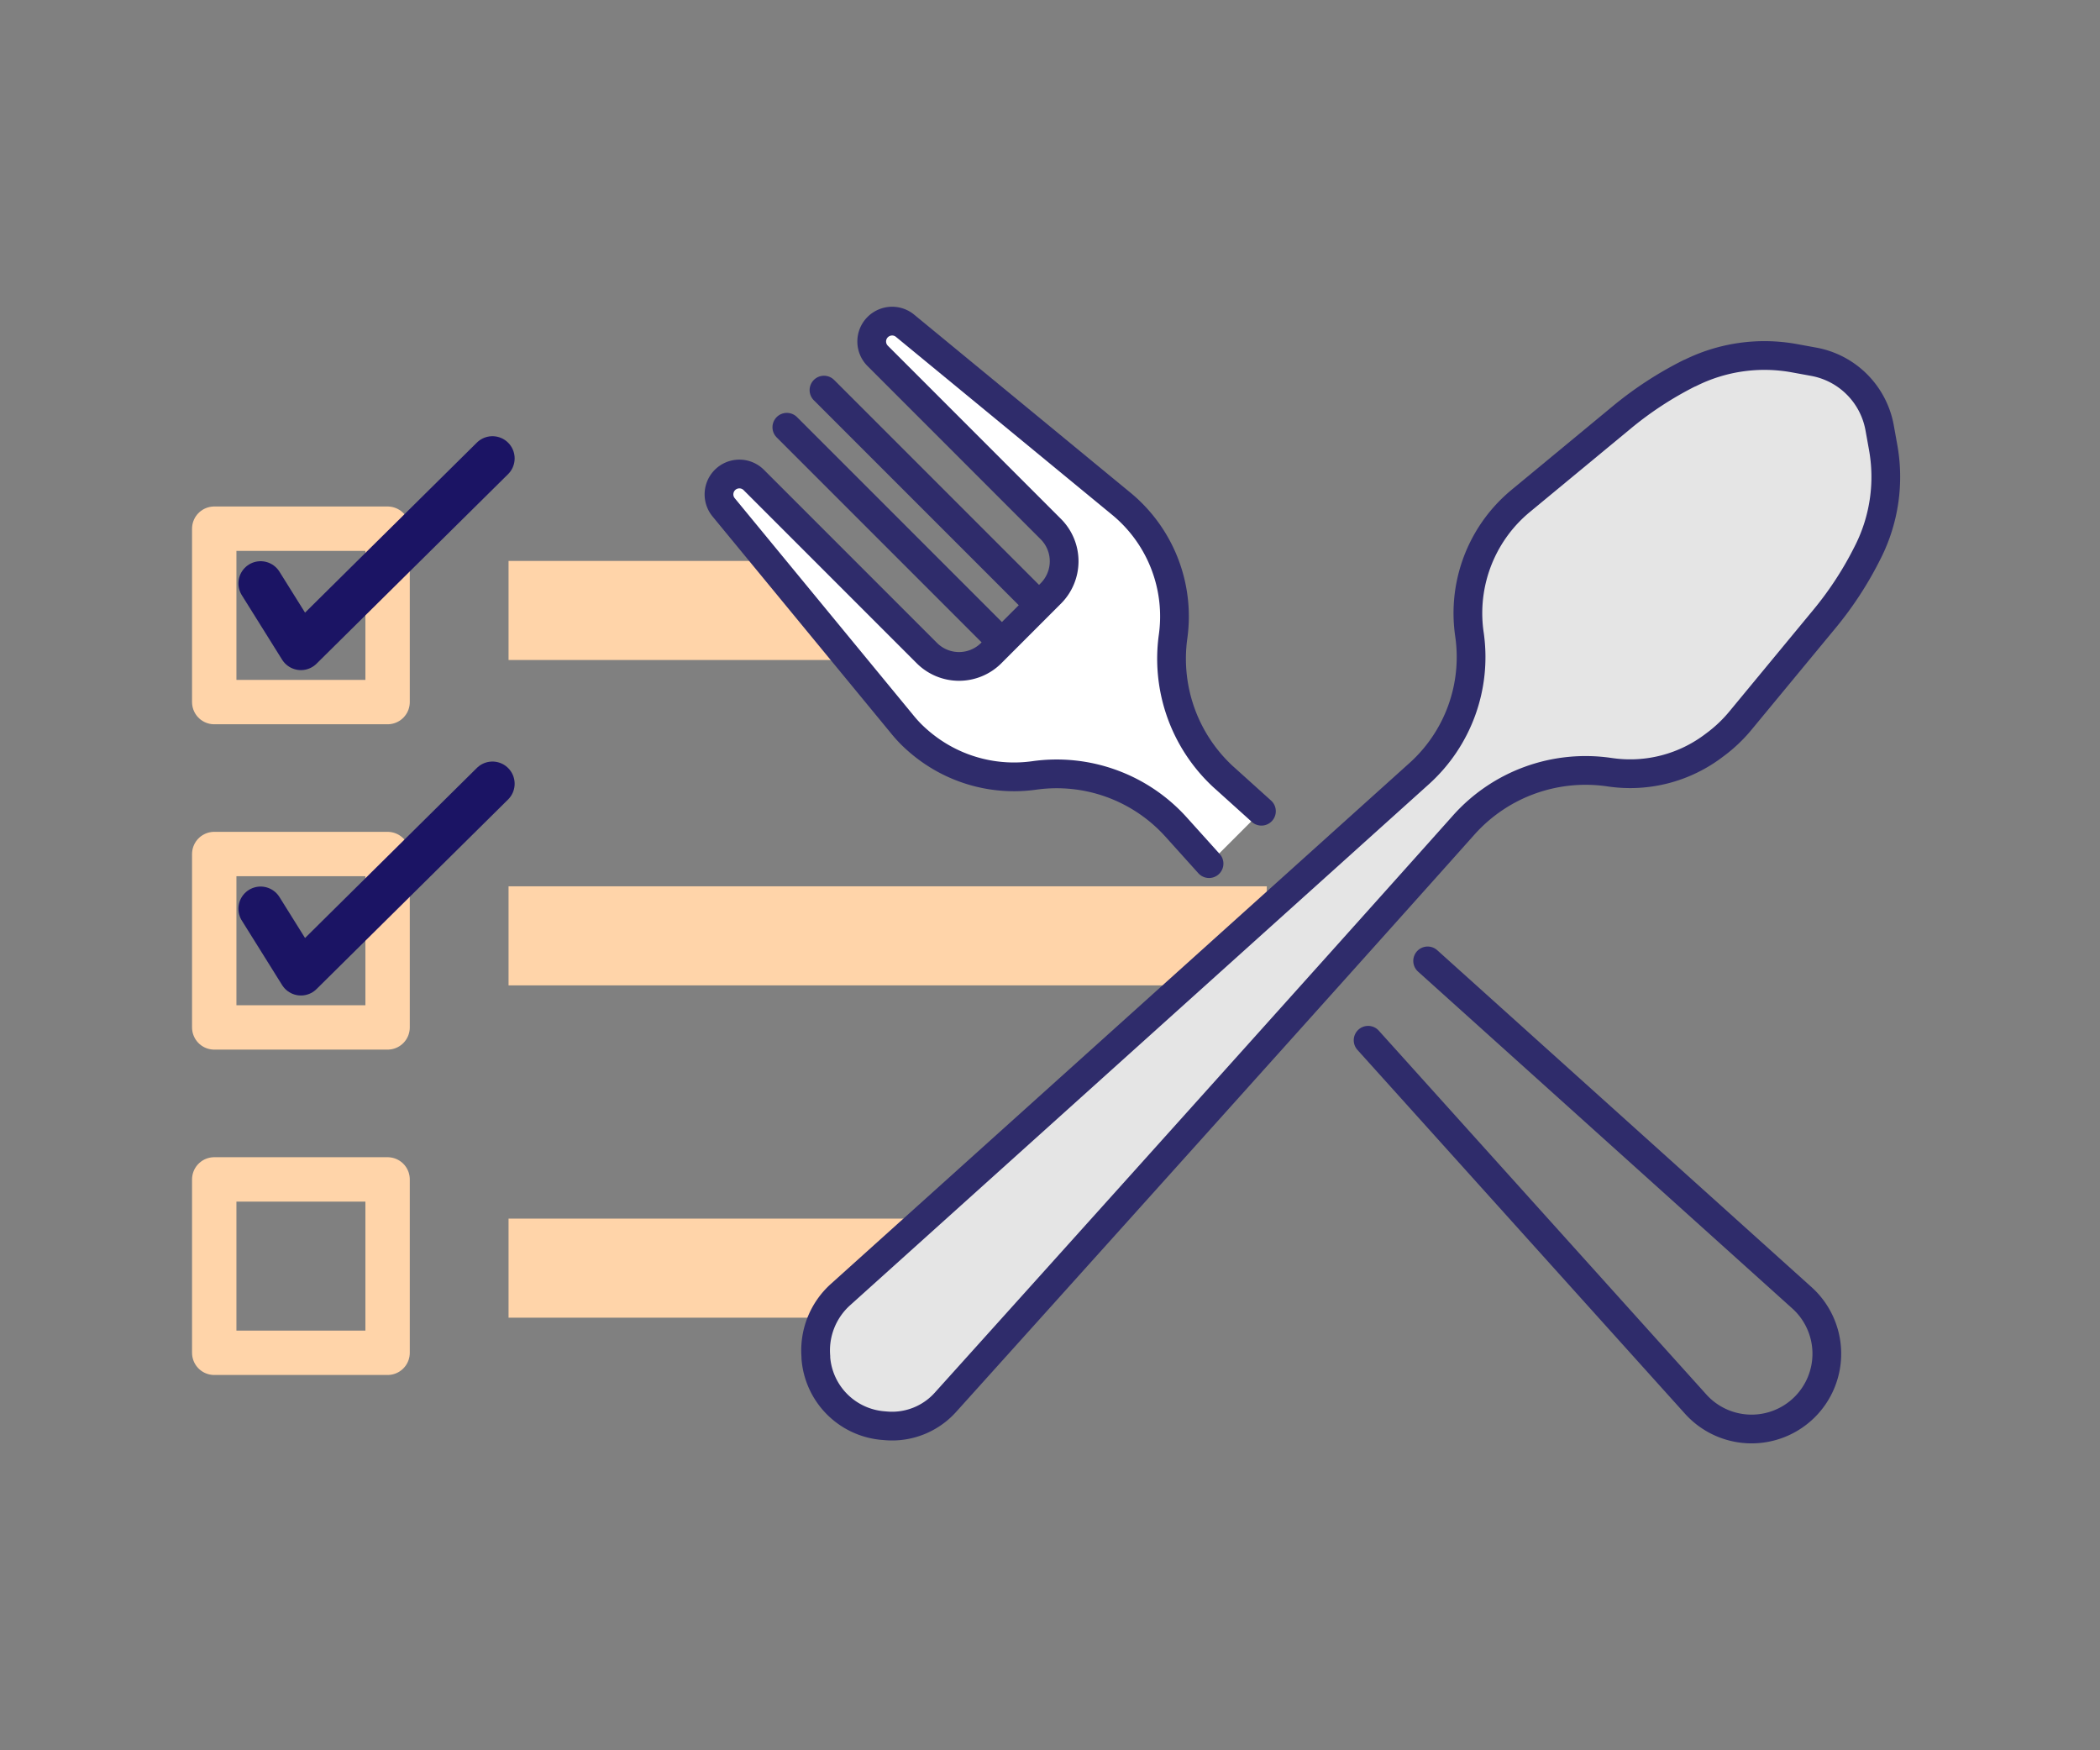 <svg xmlns="http://www.w3.org/2000/svg" viewBox="0 0 600 500"><rect x="0" y="0" width="600" height="500" fill="#808080" stroke="none"/><defs><style>.cls-1,.cls-2,.cls-5{fill:none;}.cls-1{stroke:#ffd4a9;}.cls-1,.cls-2,.cls-4,.cls-5,.cls-6{stroke-linecap:round;stroke-linejoin:round;}.cls-1,.cls-2{stroke-width:12.68px;}.cls-2{stroke:#1b1464;}.cls-3{fill:#ffd4a9;}.cls-4{fill:#e5e5e5;}.cls-4,.cls-5,.cls-6{stroke:#2f2c6b;stroke-width:8.21px;}.cls-6{fill:#fff;}</style></defs><g id="Layer_4" data-name="Layer 4"><rect class="cls-1" x="61.21" y="151.03" width="49.53" height="49.53"/><polyline class="cls-2" points="74.46 166.66 85.98 185.09 140.7 130.95"/><rect class="cls-3" x="145.3" y="160.24" width="95.72" height="28.3"/><rect class="cls-1" x="61.21" y="243.97" width="49.53" height="49.53"/><polyline class="cls-2" points="74.46 259.6 85.98 278.04 140.7 223.89"/><rect class="cls-3" x="145.3" y="253.19" width="216.64" height="28.3"/><rect class="cls-3" x="145.3" y="348.12" width="128.26" height="28.3"/><rect class="cls-1" x="61.21" y="336.92" width="49.53" height="49.53"/><path class="cls-4" d="M537,122l1,5.56a47.62,47.62,0,0,1-4.17,29.86l-.18.35a99.3,99.3,0,0,1-12.41,19.08l-23.89,28.91a41.18,41.18,0,0,1-7.52,7.11h0a39.58,39.58,0,0,1-29.53,7.78l-.72-.1a46.66,46.66,0,0,0-41.36,15.12C381.7,276.62,295,373,270.12,400.6a20.49,20.49,0,0,1-16.83,6.73l-.84-.07a21,21,0,0,1-19.35-19.32l0-.42a21.45,21.45,0,0,1,7-17.66L405.48,221a44.82,44.82,0,0,0,14.4-39.51l-.07-.49a41.66,41.66,0,0,1,7.64-30.45h0a41.58,41.58,0,0,1,7.12-7.52l28.84-23.84a102.16,102.16,0,0,1,19.36-12.61l.08,0a47.62,47.62,0,0,1,29.77-4.26l5.48,1A23.41,23.41,0,0,1,537,122Z"/><path class="cls-5" d="M407.9,274.5l107,96.3a21.5,21.5,0,1,1-30.37,30.37l-93.64-104"/><path class="cls-6" d="M360.41,231.74l-10.47-9.44c-.61-.53-1.2-1.1-1.77-1.67a45.91,45.91,0,0,1-13-38.82,41.68,41.68,0,0,0-14.77-37.88l-61.8-50.86a5.79,5.79,0,0,0-4-1.33,5.88,5.88,0,0,0-3.83,1.7,5.81,5.81,0,0,0,0,8.23l49.49,49.5a13,13,0,0,1,0,18.33l-17.08,17.09a13,13,0,0,1-18.34,0l-49.5-49.5a5.82,5.82,0,0,0-8.6,7.82l50.87,61.8a39.4,39.4,0,0,0,2.67,3,42.8,42.8,0,0,0,4.85,4.15,41.54,41.54,0,0,0,30.36,7.66A45.92,45.92,0,0,1,336,236.23l9.44,10.48"/><line class="cls-5" x1="285.32" y1="182.56" x2="224.81" y2="122.05"/><line class="cls-5" x1="295.93" y1="171.95" x2="235.42" y2="111.44"/></g></svg>